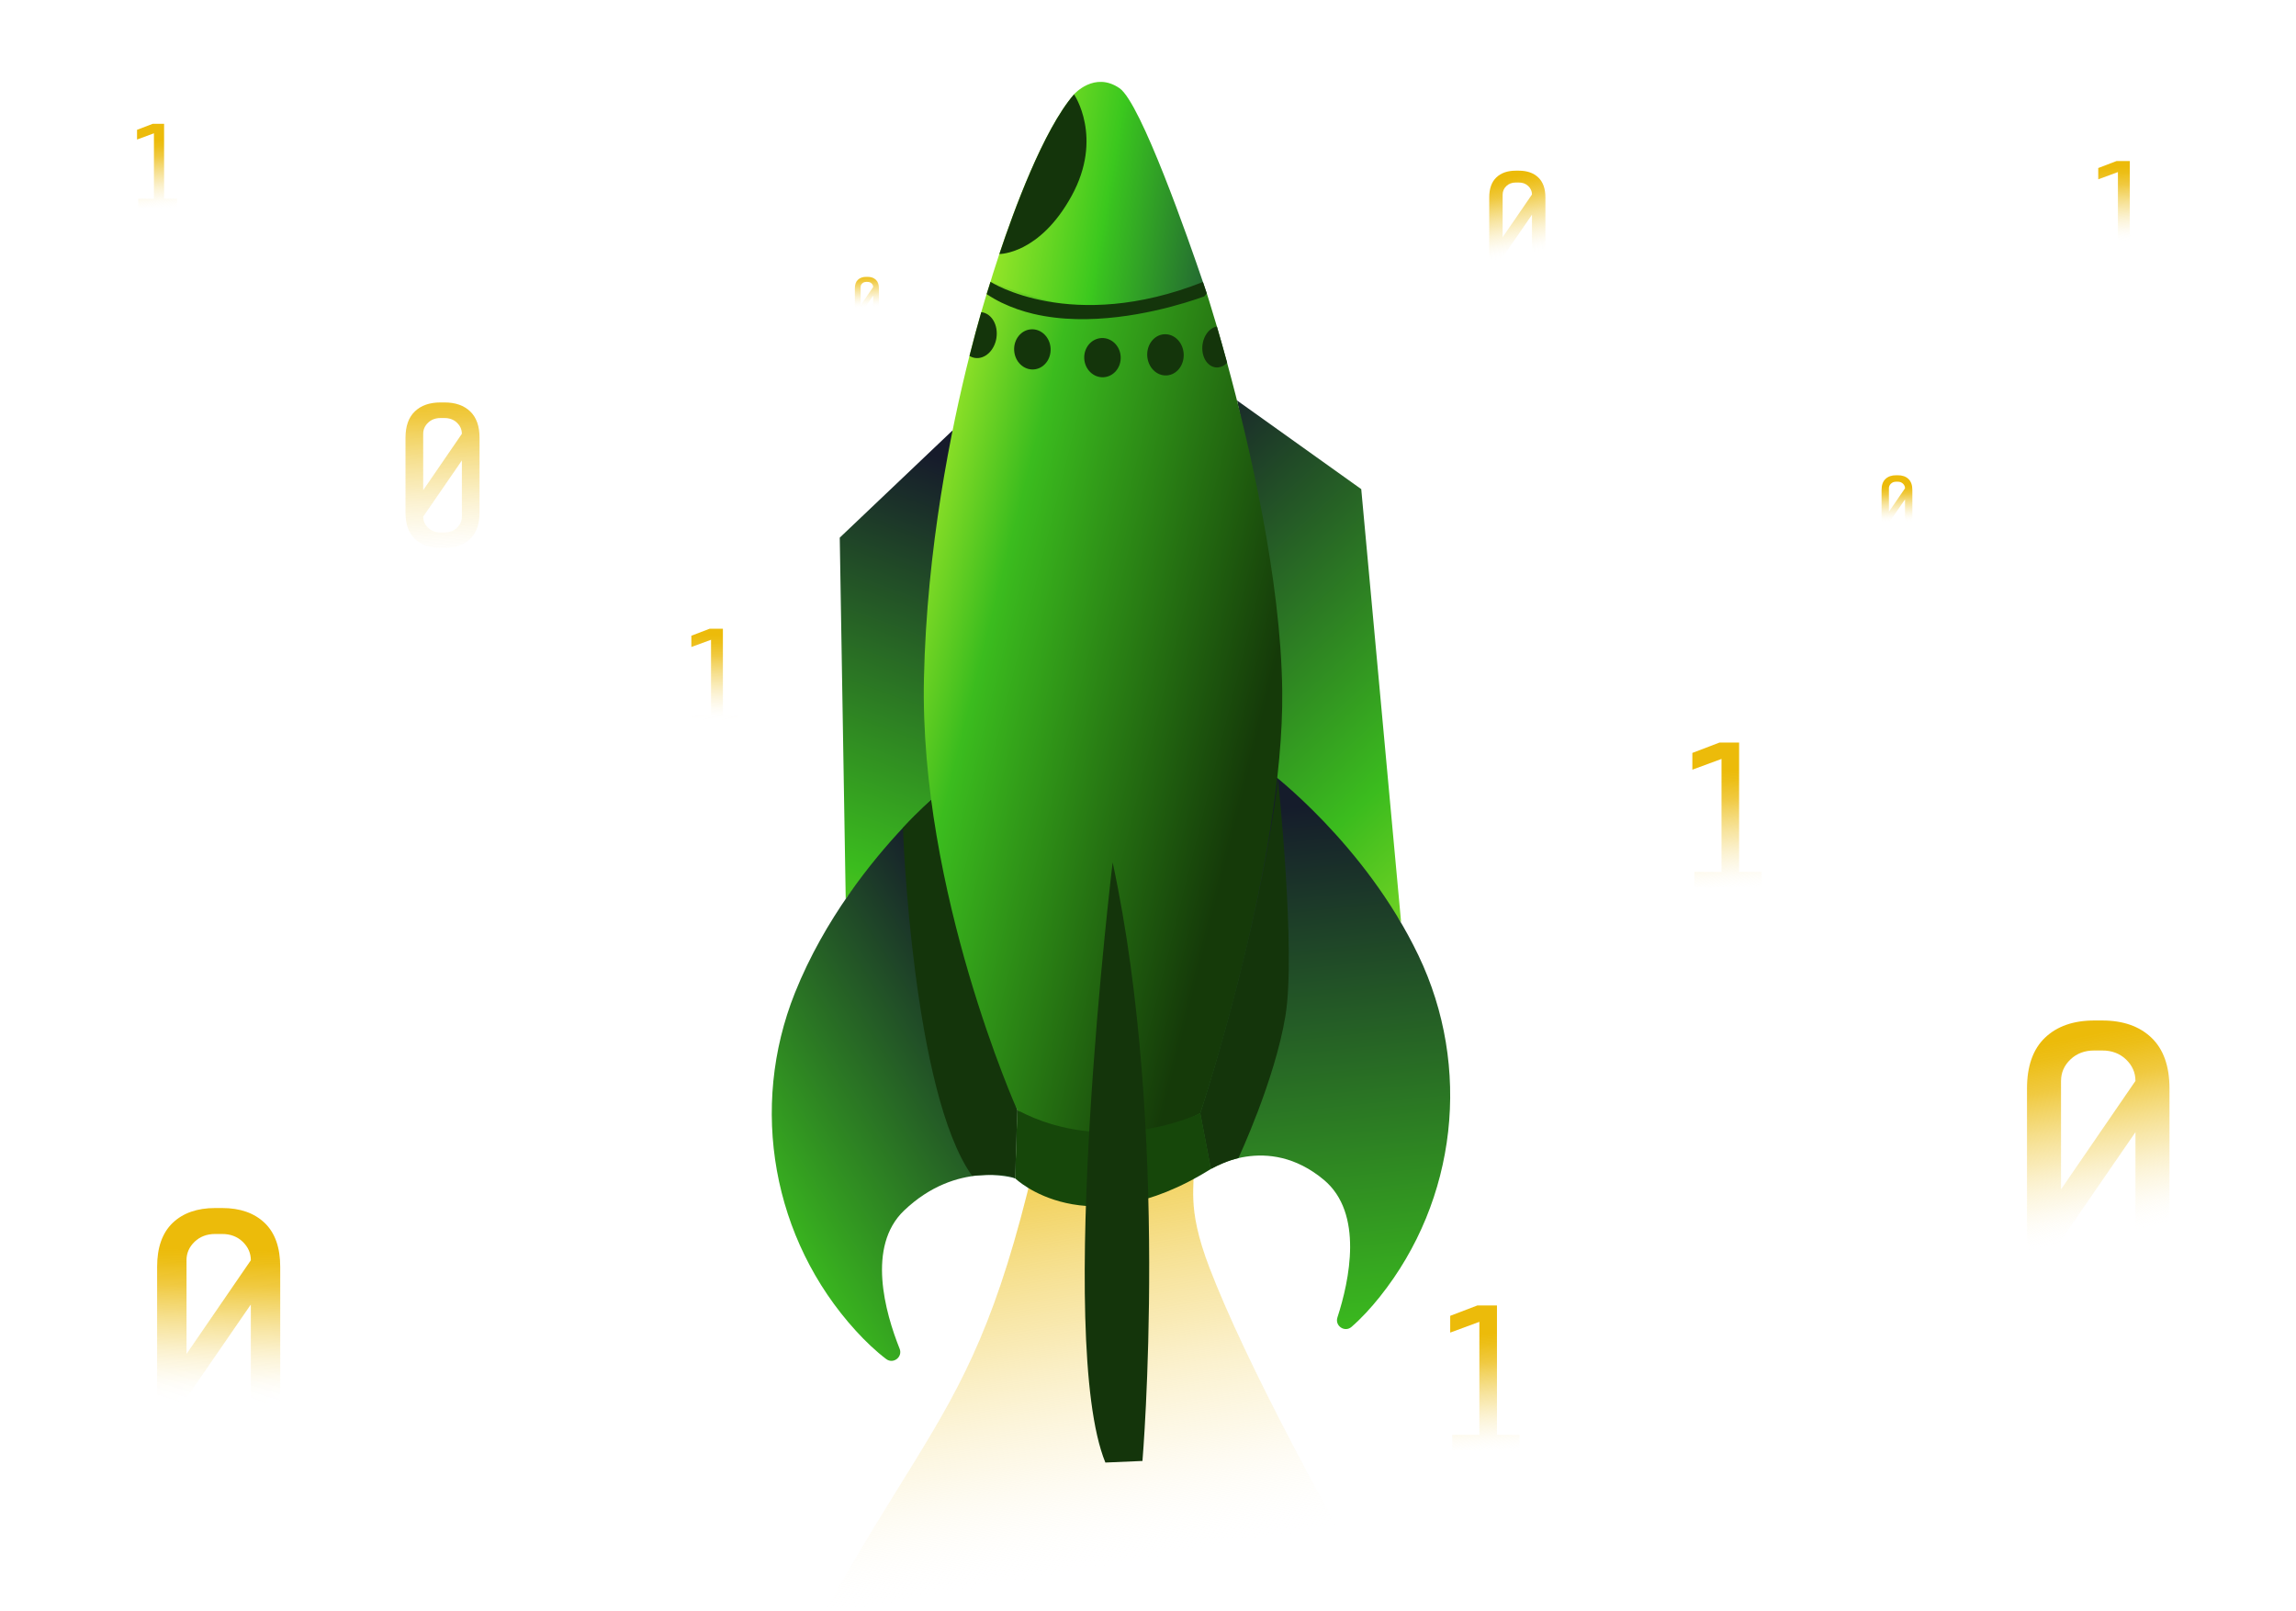 <?xml version="1.0" encoding="UTF-8"?>
<svg xmlns="http://www.w3.org/2000/svg" xmlns:xlink="http://www.w3.org/1999/xlink" viewBox="0 0 1140 800">
  <defs>
    <style>
      .cls-1 {
        fill: #14350b;
      }

      .cls-2 {
        fill: url(#linear-gradient-8);
      }

      .cls-3 {
        fill: url(#linear-gradient-7);
      }

      .cls-4 {
        fill: url(#linear-gradient-5);
      }

      .cls-5 {
        fill: url(#linear-gradient-6);
      }

      .cls-6 {
        fill: url(#linear-gradient-9);
      }

      .cls-7 {
        fill: url(#linear-gradient-4);
      }

      .cls-8 {
        fill: url(#linear-gradient-3);
      }

      .cls-9 {
        fill: url(#linear-gradient-2);
      }

      .cls-10 {
        fill: url(#linear-gradient);
      }

      .cls-11 {
        fill: #16470a;
      }

      .cls-12 {
        fill: url(#linear-gradient-10);
      }

      .cls-13 {
        fill: url(#linear-gradient-11);
      }

      .cls-14 {
        fill: url(#linear-gradient-12);
      }

      .cls-15 {
        fill: url(#linear-gradient-13);
      }

      .cls-16 {
        fill: url(#linear-gradient-19);
      }

      .cls-17 {
        fill: url(#linear-gradient-14);
      }

      .cls-18 {
        fill: url(#linear-gradient-15);
      }

      .cls-19 {
        fill: url(#linear-gradient-16);
      }

      .cls-20 {
        fill: url(#linear-gradient-17);
      }

      .cls-21 {
        fill: url(#linear-gradient-18);
      }
    </style>
    <linearGradient id="linear-gradient" x1="578.83" y1="445.39" x2="194.01" y2="893.75" gradientTransform="translate(1273.31 933.21) rotate(129.58)" gradientUnits="userSpaceOnUse">
      <stop offset=".53" stop-color="#fff" stop-opacity="0"/>
      <stop offset=".63" stop-color="#f9eab5" stop-opacity=".3"/>
      <stop offset=".73" stop-color="#f4d978" stop-opacity=".55"/>
      <stop offset=".82" stop-color="#f0cc48" stop-opacity=".74"/>
      <stop offset=".89" stop-color="#eec226" stop-opacity=".88"/>
      <stop offset=".96" stop-color="#ecbd11" stop-opacity=".97"/>
      <stop offset="1" stop-color="#ecbb0a"/>
    </linearGradient>
    <linearGradient id="linear-gradient-2" x1="498" y1="248.38" x2="120.44" y2="290.33" gradientTransform="translate(41.91 540.84) rotate(-63.47)" gradientUnits="userSpaceOnUse">
      <stop offset=".07" stop-color="#161b2b"/>
      <stop offset=".61" stop-color="#3bbc1e"/>
      <stop offset=".64" stop-color="#46c01f"/>
      <stop offset=".9" stop-color="#a3ea2a"/>
    </linearGradient>
    <linearGradient id="linear-gradient-3" x1="614.57" y1="433.37" x2="367.64" y2="590.95" gradientUnits="userSpaceOnUse">
      <stop offset=".42" stop-color="#151c2b"/>
      <stop offset="1" stop-color="#3bbc1e"/>
    </linearGradient>
    <linearGradient id="linear-gradient-4" x1="552.99" y1="354.92" x2="576.85" y2="746.16" gradientTransform="translate(-108.5 265.93) rotate(-38.84)" gradientUnits="userSpaceOnUse">
      <stop offset=".07" stop-color="#161b2b"/>
      <stop offset=".61" stop-color="#3bbc1e"/>
      <stop offset=".64" stop-color="#46c01f"/>
      <stop offset=".9" stop-color="#a3ea2a"/>
    </linearGradient>
    <linearGradient id="linear-gradient-5" x1="554.42" y1="368.38" x2="167.96" y2="615.01" gradientTransform="translate(41.91 540.84) rotate(-63.47)" gradientUnits="userSpaceOnUse">
      <stop offset=".42" stop-color="#151c2b"/>
      <stop offset="1" stop-color="#3bbc1e"/>
    </linearGradient>
    <linearGradient id="linear-gradient-6" x1="1590.54" y1="-2239.1" x2="1321.97" y2="-2328.62" gradientTransform="translate(-466.33 2593.47) rotate(-8.77)" gradientUnits="userSpaceOnUse">
      <stop offset=".43" stop-color="#132740"/>
      <stop offset=".53" stop-color="#1e5336"/>
      <stop offset=".76" stop-color="#39c21f"/>
      <stop offset=".77" stop-color="#3bc81e"/>
      <stop offset=".98" stop-color="#a3ea2a"/>
    </linearGradient>
    <linearGradient id="linear-gradient-7" x1="1571.49" y1="-1966.99" x2="1226.64" y2="-2111.98" gradientTransform="translate(-466.33 2593.47) rotate(-8.77)" gradientUnits="userSpaceOnUse">
      <stop offset=".45" stop-color="#153a09"/>
      <stop offset=".83" stop-color="#3bbc1e"/>
      <stop offset=".98" stop-color="#a3ea2a"/>
    </linearGradient>
    <linearGradient id="linear-gradient-8" x1="942.71" y1="280.26" x2="941.59" y2="241.04" gradientTransform="matrix(1,0,0,1,0,0)" xlink:href="#linear-gradient"/>
    <linearGradient id="linear-gradient-9" x1="106.03" y1="782.89" x2="109.39" y2="620.4" gradientTransform="matrix(1,0,0,1,0,0)" xlink:href="#linear-gradient"/>
    <linearGradient id="linear-gradient-10" x1="223.08" y1="388.6" x2="218.6" y2="184.65" gradientTransform="matrix(1,0,0,1,0,0)" xlink:href="#linear-gradient"/>
    <linearGradient id="linear-gradient-11" x1="431.84" y1="172.56" x2="429.6" y2="135.58" gradientTransform="matrix(1,0,0,1,0,0)" xlink:href="#linear-gradient"/>
    <linearGradient id="linear-gradient-12" x1="764.95" y1="171.08" x2="748.64" y2="88.07" gradientTransform="matrix(1,0,0,1,0,0)" xlink:href="#linear-gradient"/>
    <linearGradient id="linear-gradient-13" x1="1071.18" y1="725.65" x2="1029.81" y2="515.08" gradientTransform="matrix(1,0,0,1,0,0)" xlink:href="#linear-gradient"/>
    <linearGradient id="linear-gradient-14" x1="863.83" y1="510.7" x2="853.75" y2="382.95" gradientTransform="matrix(1,0,0,1,0,0)" xlink:href="#linear-gradient"/>
    <linearGradient id="linear-gradient-15" x1="743.61" y1="790.18" x2="733.52" y2="662.43" gradientTransform="matrix(1,0,0,1,0,0)" xlink:href="#linear-gradient"/>
    <linearGradient id="linear-gradient-16" x1="81.7" y1="143.74" x2="75.85" y2="69.74" gradientTransform="matrix(1,0,0,1,0,0)" xlink:href="#linear-gradient"/>
    <linearGradient id="linear-gradient-17" x1="354.04" y1="406.11" x2="355.16" y2="315.34" gradientTransform="matrix(1,0,0,1,0,0)" xlink:href="#linear-gradient"/>
    <linearGradient id="linear-gradient-18" x1="876.04" y1="663.21" x2="890.61" y2="418.91" gradientTransform="matrix(1,0,0,1,0,0)" xlink:href="#linear-gradient"/>
    <linearGradient id="linear-gradient-19" x1="1054.79" y1="162.56" x2="1052.55" y2="82.99" gradientTransform="matrix(1,0,0,1,0,0)" xlink:href="#linear-gradient"/>
  </defs>
  <g id="fire">
    <path class="cls-10" d="M592.2,577.98c1.91,10.44-3.88,19.61,8.3,51.38,17.74,46.31,59.39,124.66,100.5,192.57-38.12,36.77-346.39,109.01-355.35,107.39,101.77-227.65,132.11-199.52,167.79-350.99.81-1.28,15.9-14.81,47.08-13.25,16.02.8,27.27,9.19,31.68,12.9Z"/>
  </g>
  <g id="rocket">
    <path class="cls-9" d="M472.98,213.67l-56.03,53.26,2.96,179.37s26.1-34.44,42.84-46.53c0,0,11.83-92.89,10.23-186.1Z"/>
    <path class="cls-8" d="M505.09,551.14l-1.06,33.89s-.01-.01-.02-.01c-.74-.23-28.91-9.03-55.12,15.98-18.66,17.81-9.38,50.66-2.21,68.62,1.63,4.1-3.16,7.78-6.68,5.11-5.24-3.98-10.3-8.82-15.04-14.01-41.41-45.42-53.09-110.79-30.24-167.85,14.7-36.7,38.44-65.74,53.53-81.81,8.39-8.94,14.11-13.87,14.11-13.87,16.82,65.55,36.92,134.26,41.68,150.41.01.06.03.12.05.17.04.16.09.31.13.45.56,1.9.87,2.92.87,2.92Z"/>
    <path class="cls-1" d="M505.09,551.14l-1.06,33.89s-.01-.01-.02-.01c-3.9-3.08-21.36-1.27-21.36-1.27-29.56-41.49-34.29-171.45-34.29-171.45,0-.01-.04-.46-.11-1.24,8.39-8.94,14.11-13.87,14.11-13.87,11.59,48.7,36.28,132.28,41.68,150.41.01.06.03.12.05.17.04.16.09.31.13.45.56,1.9.87,2.92.87,2.92Z"/>
    <path class="cls-7" d="M614.2,198.81l61.68,44.03,19.79,214.99s-52.97-64.15-65.17-74.54c0,0,16.63-27.25-16.3-184.48Z"/>
    <path class="cls-4" d="M630.5,383.29s47.2,35.55,73.77,91.03c26.55,55.43,19.19,121.43-19.14,169.47-4.38,5.49-9.11,10.66-14.08,14.98-3.33,2.89-8.36-.47-7-4.67,5.97-18.39,13.08-51.78-6.72-68.32-28.17-23.55-56.11-5.41-56.11-5.41l-13.1-33.62s44.45-85.92,42.38-163.46Z"/>
    <path class="cls-5" d="M599.21,145.68s-.36.57-1.33,1.49c-2.52,2.38-9.12,7.06-23.94,9.73-8.89,1.6-20.74,2.48-36.44,1.7-1.05-.05-2.07-.1-3.08-.17-8.74-.54-15.73-1.45-21.31-2.6-.03,0-.07-.02-.1-.02-7.32-1.52-12.21-3.45-15.45-5.42t-.03,0c-6.31-3.87-6.33-7.93-5.99-9.65l.03-.14c.08-.33.15-.54.21-.64l.02-.06s1.6-5.45,4.39-13.82c7.1-21.3,21.82-61.53,37.03-79.19.02-.03.03-.04.03-.04,0,0,10.16-11.6,22.6-3.06,10.6,7.26,34.53,75.91,41.44,96.26,1.21,3.56,1.9,5.65,1.9,5.65Z"/>
    <path class="cls-3" d="M636.65,342.8c1.02,84.84-40.7,209.89-40.7,209.89,0,0-51.12,28.8-90.86-1.55,0,0-48.62-108.6-46.34-214.31,1.4-64.65,13.45-123.87,22.6-160.12,2.18-8.62,4.19-15.94,5.86-21.73,2.78-9.68,4.6-15.08,4.6-15.08h.01c.73.29,25.58,9.98,51.48,14.92t.01.01c2.02.39,31.59-3.49,33.57-3.23,8.12-2.41,8.4-4.79,22.31-5.91.07.19,1.79,5.54,4.48,14.65.17.58.34,1.17.53,1.79,1.47,4.99,3.15,10.96,5,17.72.03.09.05.18.07.28,10.87,39.86,26.7,107.17,27.37,162.69Z"/>
    <path class="cls-11" d="M505.09,551.14l-1.05,33.88s35.02,34.2,97.19-4.66l-5.27-27.68s-45.71,22.34-90.87-1.54Z"/>
    <path class="cls-1" d="M532.05,97.3c-15.96,29.03-35.84,28.81-35.84,28.81v-.04c7.1-21.3,21.81-61.53,37.03-79.19.02-.03.03-.04.03-.04,0,0,14.73,21.43-1.22,50.46Z"/>
    <path class="cls-1" d="M552.45,428.17s-28.64,236.78-3.62,297.95l18.42-.79s13.84-164.3-14.8-297.16Z"/>
    <ellipse class="cls-1" cx="512.59" cy="173.46" rx="9.06" ry="9.98" transform="translate(-9.03 29.43) rotate(-3.26)"/>
    <ellipse class="cls-1" cx="547.39" cy="177.57" rx="9.06" ry="9.74" transform="translate(-9.21 31.41) rotate(-3.26)"/>
    <ellipse class="cls-1" cx="578.67" cy="176.17" rx="9.06" ry="10.24" transform="translate(-9.08 33.19) rotate(-3.26)"/>
    <path class="cls-1" d="M609.28,180.12c-1.24,1.29-2.76,2.12-4.41,2.28-4.3.44-7.84-3.75-7.91-9.37-.06-5.44,3.15-10.21,7.25-10.91,1.47,4.99,3.15,10.96,5,17.72.03.09.05.18.07.28Z"/>
    <path class="cls-1" d="M494.76,167.71c-.95,6.27-5.72,10.74-10.67,9.99-.98-.15-1.9-.49-2.73-1,2.17-8.62,4.19-15.94,5.85-21.73.1.01.2.03.3.04,4.94.75,8.19,6.43,7.24,12.69Z"/>
    <path class="cls-1" d="M599.21,145.68s-.36.57-1.33,1.49c-8.45,3.07-35.42,11.93-63.45,11.26-7.13-.17-14.32-.95-21.31-2.6-.03,0-.07-.02-.1-.02-5.32-1.27-10.51-3.04-15.45-5.42t-.03,0c-2.64-1.28-5.2-2.74-7.67-4.37l1.68-5.27.03-.14.22-.69s40.12,25.86,105.47.1l.02.04c1.21,3.56,1.9,5.65,1.9,5.65Z"/>
    <path class="cls-1" d="M634.56,387.07s8.95,85.07,3.7,117.15c-5.25,32.08-23.38,70.76-23.38,70.76,0,0-4.94.86-13.66,5.39l-5.27-27.68s28.9-87.77,38.61-165.62Z"/>
  </g>
  <g id="Layer_8">
    <path class="cls-2" d="M949.52,258.71c0,2.38-.65,4.19-1.96,5.43-1.3,1.25-3.06,1.87-5.26,1.87h-.86c-2.21,0-3.96-.62-5.26-1.87-1.3-1.25-1.95-3.06-1.95-5.43v-15.46c0-2.41.64-4.22,1.93-5.45,1.29-1.23,3.05-1.85,5.28-1.85h.86c2.23,0,3.99.62,5.28,1.85,1.29,1.23,1.93,3.05,1.93,5.45v15.46ZM937.88,242.43v11.64l7.99-11.64c0-.89-.34-1.65-1.01-2.3-.67-.64-1.52-.97-2.56-.97h-.86c-1.03,0-1.88.32-2.56.97-.67.64-1.01,1.41-1.01,2.3ZM945.87,259.53v-11.6l-7.99,11.6c0,.89.34,1.65,1.01,2.3.67.64,1.53.97,2.56.97h.86c1.03,0,1.88-.32,2.56-.97.67-.64,1.01-1.41,1.01-2.3Z"/>
    <path class="cls-6" d="M139.13,690.75c0,9.5-2.61,16.74-7.82,21.72-5.21,4.98-12.21,7.47-21.03,7.47h-3.44c-8.82,0-15.82-2.49-21.03-7.47-5.21-4.98-7.8-12.22-7.8-21.72v-61.8c0-9.61,2.58-16.88,7.71-21.8,5.15-4.92,12.2-7.39,21.12-7.39h3.44c8.92,0,15.96,2.46,21.12,7.39,5.15,4.92,7.73,12.19,7.73,21.8v61.8ZM92.61,625.69v46.52l31.93-46.52c0-3.55-1.36-6.61-4.04-9.19-2.7-2.58-6.09-3.86-10.22-3.86h-3.44c-4.11,0-7.52,1.29-10.22,3.86-2.68,2.58-4.02,5.64-4.02,9.19ZM124.54,694.01v-46.35l-31.93,46.35c0,3.55,1.34,6.61,4.02,9.19,2.7,2.58,6.11,3.86,10.22,3.86h3.44c4.12,0,7.52-1.29,10.22-3.86,2.68-2.58,4.04-5.64,4.04-9.19Z"/>
    <path class="cls-12" d="M238.1,254.53c0,5.71-1.57,10.07-4.7,13.06-3.13,3-7.34,4.49-12.65,4.49h-2.07c-5.3,0-9.51-1.5-12.65-4.49-3.13-3-4.69-7.35-4.69-13.06v-37.17c0-5.78,1.55-10.15,4.64-13.11,3.1-2.96,7.33-4.44,12.7-4.44h2.07c5.36,0,9.6,1.48,12.7,4.44,3.1,2.96,4.65,7.33,4.65,13.11v37.17ZM210.12,215.4v27.98l19.2-27.98c0-2.14-.81-3.98-2.43-5.53-1.62-1.55-3.66-2.32-6.14-2.32h-2.07c-2.47,0-4.52.77-6.14,2.32-1.61,1.55-2.42,3.39-2.42,5.53ZM229.33,256.49v-27.88l-19.2,27.88c0,2.14.81,3.98,2.42,5.53,1.62,1.55,3.67,2.32,6.14,2.32h2.07c2.48,0,4.52-.77,6.14-2.32,1.61-1.55,2.43-3.39,2.43-5.53Z"/>
    <path class="cls-13" d="M436.38,155.21c0,1.85-.51,3.27-1.53,4.24-1.02.97-2.38,1.46-4.1,1.46h-.67c-1.72,0-3.09-.49-4.1-1.46-1.02-.97-1.52-2.38-1.52-4.24v-12.06c0-1.88.5-3.29,1.51-4.25,1.01-.96,2.38-1.44,4.12-1.44h.67c1.74,0,3.12.48,4.12,1.44,1.01.96,1.51,2.38,1.51,4.25v12.06ZM427.31,142.51v9.08l6.23-9.08c0-.69-.26-1.29-.79-1.79-.53-.5-1.19-.75-1.99-.75h-.67c-.8,0-1.47.25-1.99.75-.52.5-.78,1.1-.78,1.79ZM433.54,155.84v-9.04l-6.23,9.04c0,.69.26,1.29.78,1.79.53.5,1.19.75,1.99.75h.67c.8,0,1.47-.25,1.99-.75.52-.5.79-1.1.79-1.79Z"/>
    <path class="cls-14" d="M767.31,126.26c0,4.34-1.19,7.64-3.57,9.91-2.38,2.27-5.57,3.41-9.59,3.41h-1.57c-4.02,0-7.22-1.13-9.6-3.41-2.38-2.27-3.56-5.57-3.56-9.91v-28.2c0-4.39,1.18-7.7,3.52-9.95,2.35-2.25,5.56-3.37,9.64-3.37h1.57c4.07,0,7.28,1.12,9.64,3.37,2.35,2.25,3.53,5.56,3.53,9.95v28.2ZM746.08,96.57v21.23l14.57-21.23c0-1.62-.62-3.02-1.84-4.19-1.23-1.18-2.78-1.76-4.66-1.76h-1.57c-1.88,0-3.43.59-4.66,1.76-1.22,1.18-1.83,2.57-1.83,4.19ZM760.65,127.75v-21.15l-14.57,21.15c0,1.62.61,3.02,1.83,4.19,1.23,1.18,2.79,1.76,4.66,1.76h1.57c1.88,0,3.43-.59,4.66-1.76,1.22-1.18,1.84-2.57,1.84-4.19Z"/>
    <path class="cls-15" d="M1077.18,611.96c0,11-3.02,19.37-9.05,25.14-6.03,5.77-14.13,8.64-24.34,8.64h-3.98c-10.21,0-18.31-2.88-24.34-8.64-6.03-5.77-9.03-14.14-9.03-25.14v-71.53c0-11.13,2.98-19.54,8.93-25.23,5.96-5.7,14.12-8.55,24.44-8.55h3.98c10.32,0,18.48,2.85,24.44,8.55,5.96,5.7,8.95,14.11,8.95,25.23v71.53ZM1023.33,536.65v53.85l36.96-53.85c0-4.11-1.57-7.65-4.67-10.64-3.12-2.98-7.05-4.47-11.82-4.47h-3.98c-4.76,0-8.71,1.49-11.83,4.47-3.1,2.98-4.65,6.52-4.65,10.64ZM1060.29,615.74v-53.65l-36.96,53.65c0,4.11,1.55,7.65,4.65,10.64,3.12,2.98,7.07,4.47,11.83,4.47h3.98c4.77,0,8.7-1.49,11.82-4.47,3.1-2.98,4.67-6.52,4.67-10.64Z"/>
    <path class="cls-17" d="M874.69,440.59h-33.39v-7.7h13.46v-56.1l-14.48,5.34v-8.32l13.46-5.14h9.76v64.21h11.2v7.7Z"/>
    <path class="cls-18" d="M754.46,720.06h-33.39v-7.7h13.46v-56.1l-14.48,5.34v-8.32l13.46-5.14h9.76v64.21h11.2v7.7Z"/>
    <path class="cls-19" d="M87.98,103.13h-19.34v-4.46h7.79v-32.49l-8.39,3.09v-4.82l7.79-2.98h5.65v37.19h6.49v4.46Z"/>
    <path class="cls-20" d="M366.48,360.67h-22.52v-5.2h9.08v-37.84l-9.77,3.6v-5.61l9.08-3.47h6.58v43.31h7.56v5.2Z"/>
    <path class="cls-21" d="M886.3,708.36h-22.52v-5.2h9.08v-37.84l-9.77,3.6v-5.61l9.08-3.47h6.58v43.31h7.56v5.2Z"/>
    <path class="cls-16" d="M1065.02,128.47h-22.52v-5.2h9.08v-37.84l-9.77,3.6v-5.61l9.08-3.47h6.58v43.31h7.56v5.2Z"/>
  </g>
</svg>